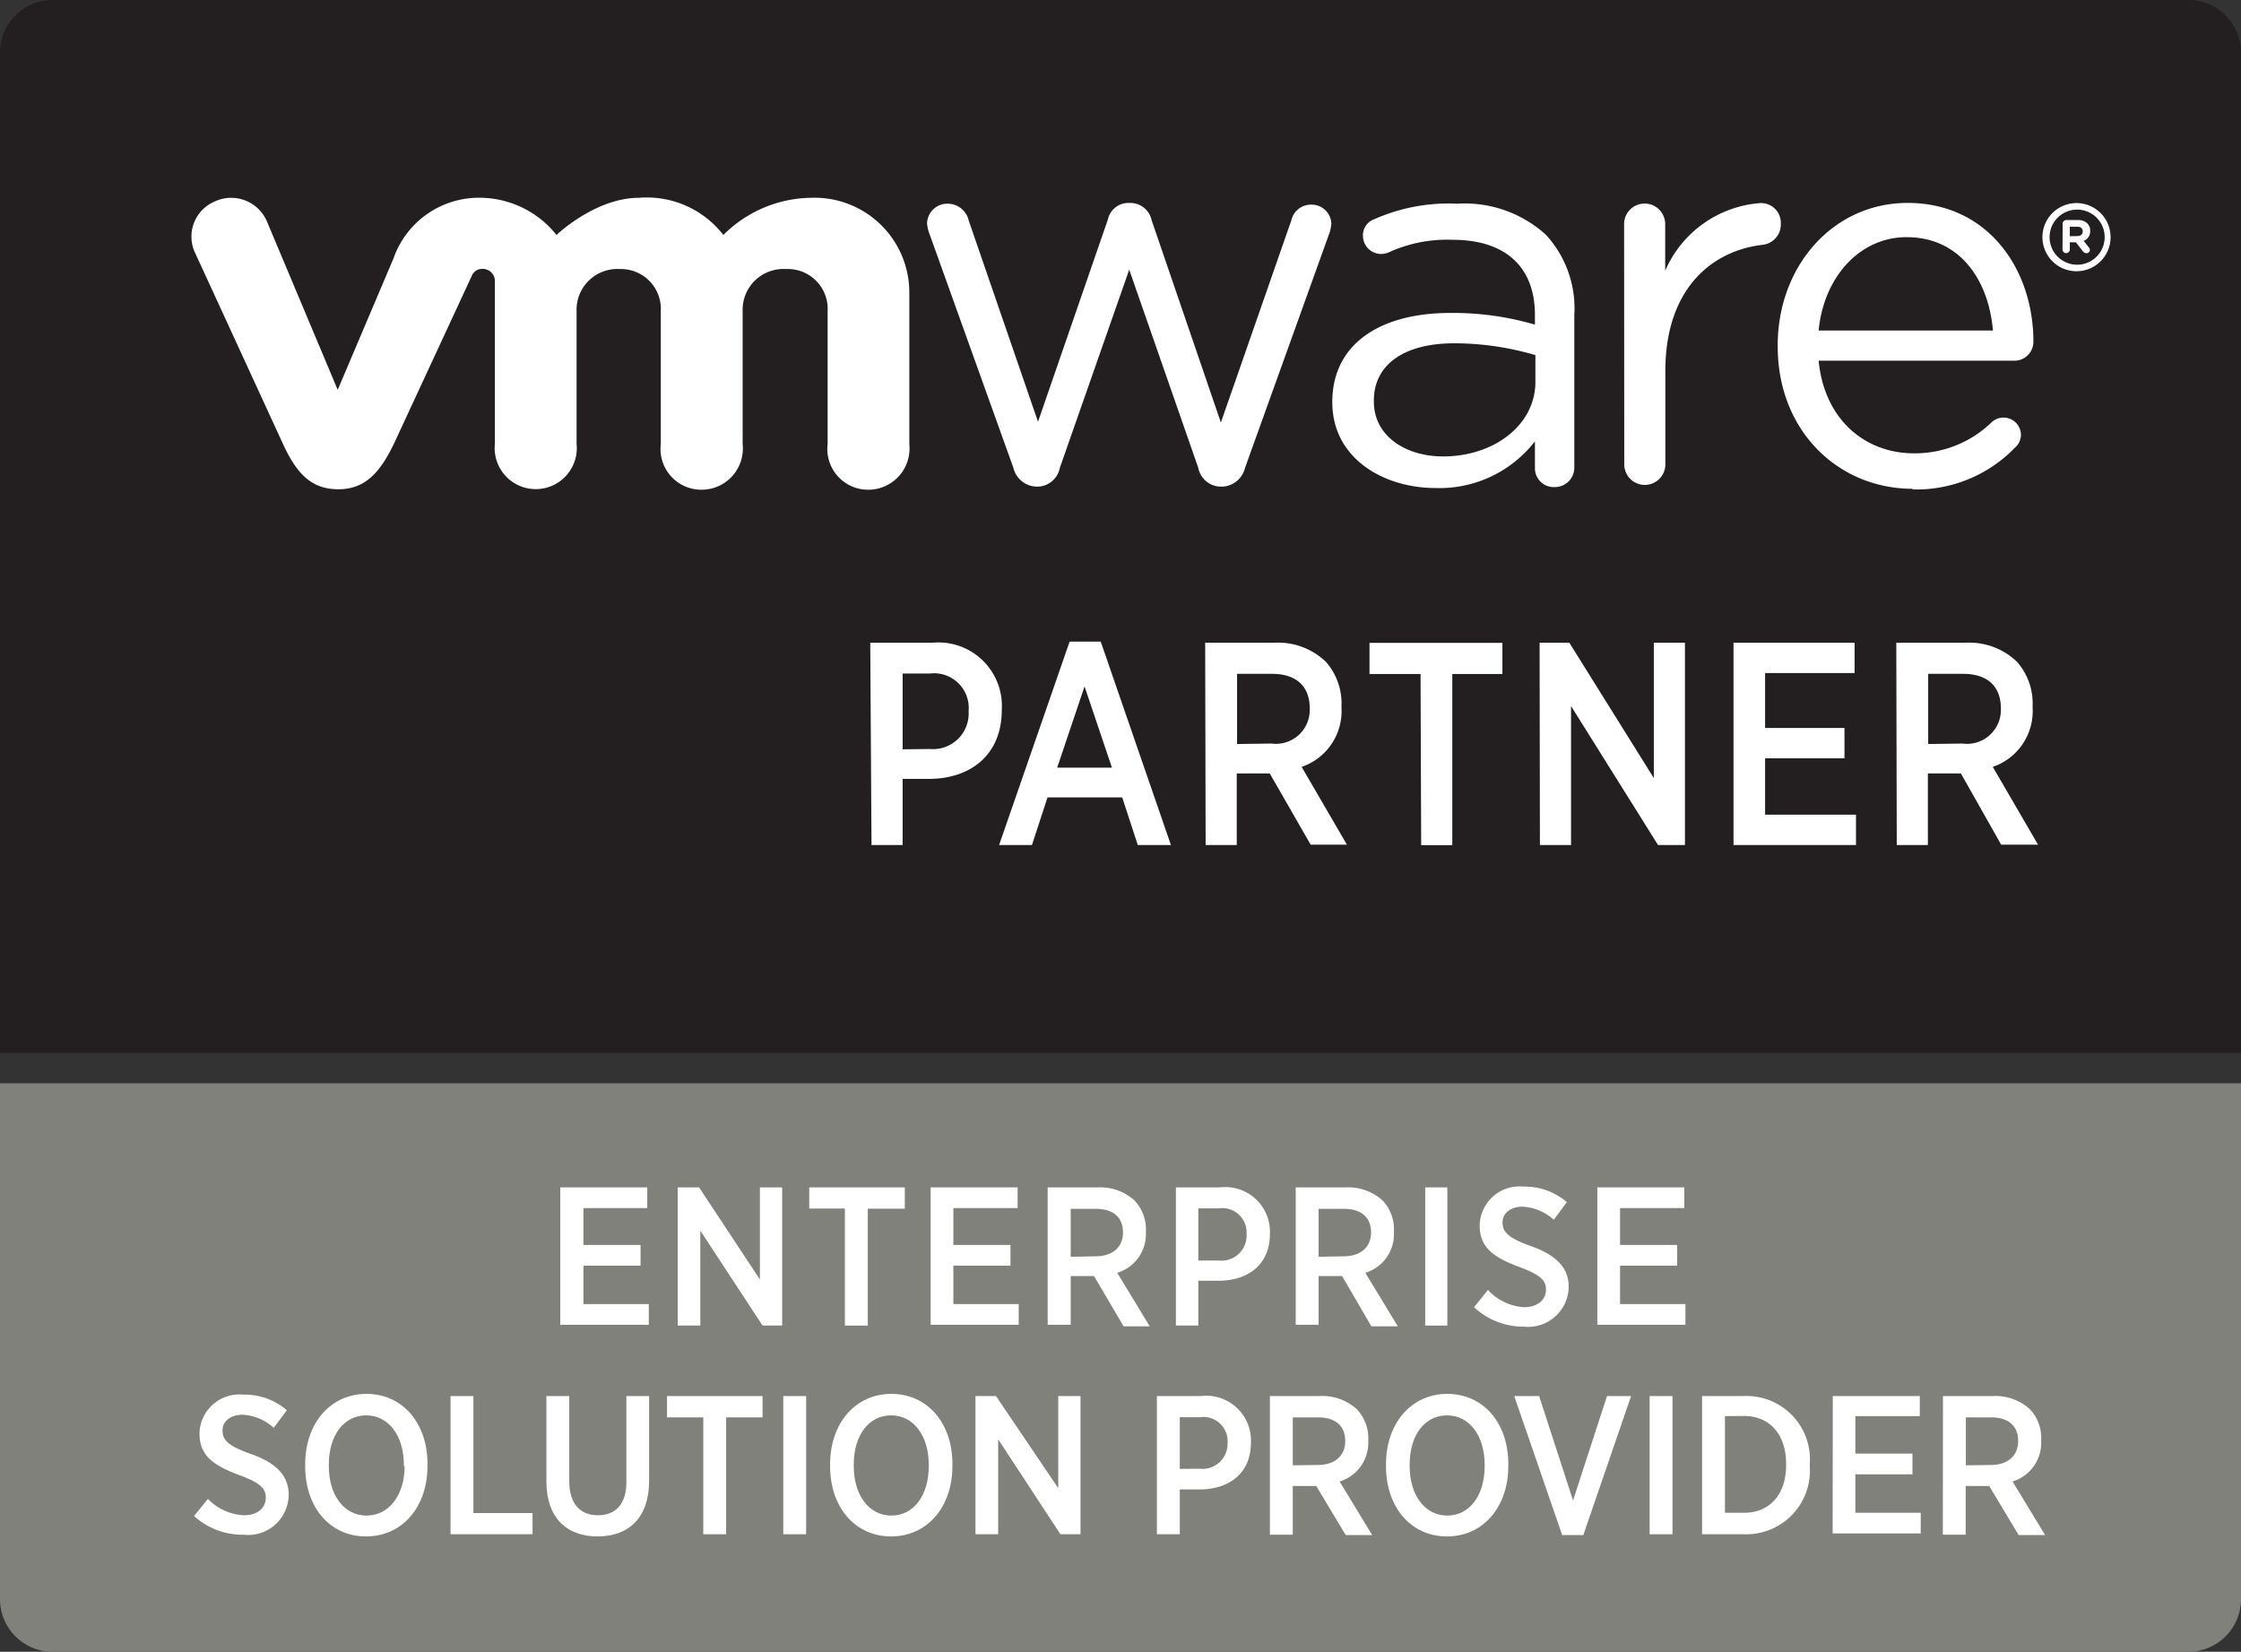 <svg xmlns="http://www.w3.org/2000/svg" viewBox="0 0 144 106.14">
  <rect x="0" y="0" width="144" height="106.14" fill="#333333" stroke="none"/>
  <title>Asset 1</title>
  <g id="d5ed8e03-e86d-4810-bf13-f28132d566ca" data-name="Layer 2">
    <g id="7614a1c4-ea7d-4055-bb78-3f68481a1ab7" data-name="Layer 1">
      <path d="M140.62,0H3.38A3.38,3.38,0,0,0,0,3.38V67.66H144V3.38A3.38,3.38,0,0,0,140.62,0Z" fill="#231f20"/>
      <path d="M3.38,106.14H140.62a3.38,3.38,0,0,0,3.38-3.38V69.61H0v33.15A3.38,3.38,0,0,0,3.38,106.14Z" fill="#81817b"/>
      <g>
        <g>
          <path d="M65.12,30.07l-5.38-15a2.39,2.39,0,0,1-.17-.72,1.3,1.3,0,0,1,1.34-1.26,1.39,1.39,0,0,1,1.34,1.09L66.7,27.1l4.49-13a1.35,1.35,0,0,1,1.3-1.06h.14A1.4,1.4,0,0,1,74,14.15l4.45,13,4.53-13a1.29,1.29,0,0,1,1.27-1,1.27,1.27,0,0,1,1.3,1.23,2.59,2.59,0,0,1-.17.72L80,30.07a1.57,1.57,0,0,1-1.44,1.2h-.1A1.48,1.48,0,0,1,77,30.07L72.56,17.33,68.1,30.07a1.48,1.48,0,0,1-1.44,1.2h-.07a1.57,1.57,0,0,1-1.47-1.2" fill="#fff"/>
          <path d="M104.36,14.4a1.32,1.32,0,1,1,2.64,0v3a7.23,7.23,0,0,1,6.12-4.35,1.27,1.27,0,0,1,1.31,1.34,1.31,1.31,0,0,1-1.17,1.34c-3.44.41-6.25,3-6.25,8.11v6a1.32,1.32,0,1,1-2.64,0Z" fill="#fff"/>
          <path d="M128.06,21.24c-.27-3.2-2.09-6-5.55-6-3,0-5.32,2.55-5.65,6Zm-5.15,10.17c-4.78,0-8.68-3.71-8.68-9.15v-.07c0-5.07,3.54-9.15,8.35-9.15,5.15,0,8.08,4.25,8.08,8.91a1.22,1.22,0,0,1-1.22,1.23H116.86c.37,3.8,3,5.95,6.12,5.95a7.08,7.08,0,0,0,5-2,1.12,1.12,0,0,1,1.88.82,1.11,1.11,0,0,1-.41.84,8.79,8.79,0,0,1-6.56,2.66" fill="#fff"/>
          <path d="M98.66,24.53V22.82a18.48,18.48,0,0,0-5.21-.76c-3.32,0-5.17,1.44-5.17,3.67v.07c0,2.23,2.05,3.53,4.45,3.53,3.25,0,5.93-2,5.93-4.79M85.61,25.9v-.07c0-3.73,3.08-5.72,7.57-5.72a18.76,18.76,0,0,1,5.45.75v-.62c0-3.18-2-4.83-5.28-4.83a9,9,0,0,0-4.12.81,1.32,1.32,0,0,1-.48.1,1.17,1.17,0,0,1-1.17-1.13,1.09,1.09,0,0,1,.72-1.1,11.73,11.73,0,0,1,5.32-1,7.76,7.76,0,0,1,5.72,2,7,7,0,0,1,1.82,5.17V30a1.25,1.25,0,0,1-1.27,1.3,1.21,1.21,0,0,1-1.26-1.23V28.36a7.76,7.76,0,0,1-6.4,3c-3.29,0-6.62-1.88-6.62-5.51" fill="#fff"/>
          <path d="M17.14,14.2a2.5,2.5,0,0,0-3.35-1.25,2.45,2.45,0,0,0-1.23,3.35l5.62,12.22c.88,1.91,1.82,2.92,3.56,2.92s2.68-1.09,3.57-2.92l5-10.78a.71.71,0,0,1,.71-.46.78.78,0,0,1,.78.79V28.51a2.64,2.64,0,1,0,5.25,0V20a2.62,2.62,0,0,1,2.79-2.71A2.56,2.56,0,0,1,42.46,20v8.54a2.62,2.62,0,0,0,2.61,2.93,2.65,2.65,0,0,0,2.65-2.93V20a2.62,2.62,0,0,1,2.78-2.71A2.56,2.56,0,0,1,53.18,20v8.54a2.62,2.62,0,0,0,2.61,2.93,2.65,2.65,0,0,0,2.64-2.93V18.79a6.09,6.09,0,0,0-6.33-6.08,8.12,8.12,0,0,0-5.62,2.39,6.21,6.21,0,0,0-5.41-2.39c-2.83,0-5.31,2.39-5.31,2.39A6.34,6.34,0,0,0,31,12.71a5.82,5.82,0,0,0-5.71,3.88l-3.59,8.46Z" fill="#fff"/>
          <path d="M135.24,15.24h0a1.77,1.77,0,1,0-3.54,0h0a1.77,1.77,0,1,0,3.54,0m-4,0h0a2.19,2.19,0,1,1,4.38,0h0a2.19,2.19,0,1,1-4.38,0" fill="#fff"/>
        </g>
        <path d="M133.48,15.17c.23,0,.35-.12.35-.3h0c0-.2-.13-.3-.36-.3H133v.61Zm-.94-.8a.23.23,0,0,1,.24-.23h.73a.83.83,0,0,1,.62.22.66.66,0,0,1,.18.48h0a.65.65,0,0,1-.42.64l.32.4a.27.27,0,0,1,.08.18.21.21,0,0,1-.22.21.29.29,0,0,1-.23-.12l-.45-.58H133v.46a.23.23,0,0,1-.47,0Z" fill="#fff"/>
      </g>
      <g>
        <path d="M55.92,41.3h4a4.08,4.08,0,0,1,4.45,4.33v0c0,2.88-2,4.38-4.57,4.42H58V54.3h-2Zm3.83,6.83a2.29,2.29,0,0,0,2.49-2.43v0a2.23,2.23,0,0,0-2.49-2.42H58v4.87Z" fill="#fff"/>
        <path d="M68.73,41.23h2L75.24,54.3H73.11l-1-3.06h-4.8l-1,3.06H64.2Zm2.72,8.1-1.76-5.22-1.76,5.22Z" fill="#fff"/>
        <path d="M77.44,41.3h4.46a4.43,4.43,0,0,1,3.3,1.23,4.05,4.05,0,0,1,1,2.86v.08a3.79,3.79,0,0,1-2.56,3.81l2.91,5H84.22L81.59,49.7a.29.29,0,0,1-.12,0h-2V54.3h-2Zm4.25,6.48a2.18,2.18,0,0,0,2.47-2.25v0c0-1.47-.9-2.23-2.44-2.23H79.49v4.51Z" fill="#fff"/>
        <path d="M91.28,43.31H88v-2h8.54v2H93.32v11h-2Z" fill="#fff"/>
        <path d="M98.93,41.3h1.91L106.27,50V41.3h2v13h-1.73l-5.59-8.93V54.3h-2Z" fill="#fff"/>
        <path d="M111.39,41.3h7.78v1.95h-5.75v3.53h5.1v1.95h-5.1v3.62h5.84V54.3h-7.87Z" fill="#fff"/>
        <path d="M121.85,41.3h4.46a4.43,4.43,0,0,1,3.3,1.23,4.05,4.05,0,0,1,1,2.86v.08a3.79,3.79,0,0,1-2.56,3.81l2.91,5h-2.37L126,49.7a.29.29,0,0,1-.12,0h-2V54.3h-2Zm4.25,6.48a2.18,2.18,0,0,0,2.47-2.25v0c0-1.47-.9-2.23-2.44-2.23H123.9v4.51Z" fill="#fff"/>
      </g>
      <g>
        <path d="M36,76.3h5.59v1.33H37.49V80h3.67v1.33H37.49v2.47h4.2v1.33H36Z" fill="#fff"/>
        <path d="M43.55,76.3h1.37l3.91,5.92V76.3h1.43v8.88H49l-4-6.1v6.1H43.55Z" fill="#fff"/>
        <path d="M54.29,77.66H52V76.3h6.14v1.37H55.76v7.51H54.29Z" fill="#fff"/>
        <path d="M59.8,76.3h5.59v1.33H61.26V80h3.67v1.33H61.26v2.47h4.2v1.33H59.8Z" fill="#fff"/>
        <path d="M67.32,76.3h3.21a3.3,3.3,0,0,1,2.37.84,2.7,2.7,0,0,1,.73,2v.05a2.59,2.59,0,0,1-1.84,2.6l2.09,3.44H72.2L70.3,82H68.8v3.13H67.32Zm3.06,4.43c1.14,0,1.78-.61,1.78-1.53v0c0-1-.65-1.52-1.75-1.52H68.8v3.08Z" fill="#fff"/>
        <path d="M75.56,76.3H78.4a2.87,2.87,0,0,1,3.2,3v0c0,2-1.45,3-3.29,3H77v2.88H75.56ZM78.31,81A1.61,1.61,0,0,0,80.1,79.3h0a1.56,1.56,0,0,0-1.79-1.65H77V81Z" fill="#fff"/>
        <path d="M83.26,76.3h3.21a3.3,3.3,0,0,1,2.37.84,2.7,2.7,0,0,1,.73,2v.05a2.59,2.59,0,0,1-1.84,2.6l2.09,3.44h-1.7L86.24,82H84.73v3.13H83.26Zm3.06,4.43c1.14,0,1.78-.61,1.78-1.53v0c0-1-.65-1.52-1.75-1.52H84.73v3.08Z" fill="#fff"/>
        <path d="M91.58,76.3H93v8.88H91.58Z" fill="#fff"/>
        <path d="M94.72,84l.89-1.11A3.44,3.44,0,0,0,97.94,84c.85,0,1.4-.47,1.4-1.13h0c0-.56-.29-.93-1.7-1.45-1.69-.63-2.56-1.26-2.56-2.68v0a2.56,2.56,0,0,1,2.81-2.49,4.13,4.13,0,0,1,2.79,1l-.84,1.13a3.24,3.24,0,0,0-2-.84c-.8,0-1.29.44-1.29,1h0c0,.62.33,1,1.84,1.54s2.41,1.32,2.41,2.61v0a2.61,2.61,0,0,1-2.88,2.56A4.63,4.63,0,0,1,94.72,84Z" fill="#fff"/>
        <path d="M102.64,76.3h5.59v1.33H104.1V80h3.67v1.33H104.1v2.47h4.2v1.33h-5.66Z" fill="#fff"/>
        <path d="M12.47,97.42l.89-1.1a3.44,3.44,0,0,0,2.33,1.05c.85,0,1.39-.47,1.39-1.13h0c0-.56-.29-.93-1.7-1.45-1.69-.63-2.56-1.26-2.56-2.68v0a2.56,2.56,0,0,1,2.82-2.49,4.13,4.13,0,0,1,2.79,1l-.84,1.13a3.22,3.22,0,0,0-2-.84c-.8,0-1.29.44-1.29,1h0c0,.62.33,1,1.84,1.53s2.41,1.32,2.41,2.62v0a2.6,2.6,0,0,1-2.88,2.56A4.62,4.62,0,0,1,12.47,97.42Z" fill="#fff"/>
        <path d="M19.61,94.22V94.1c0-2.64,1.62-4.53,3.94-4.53s3.92,1.88,3.92,4.5v.13c0,2.64-1.62,4.53-3.95,4.53S19.61,96.85,19.61,94.22Zm6.34,0v-.09c0-1.9-1-3.18-2.42-3.18s-2.4,1.26-2.4,3.17v.09c0,1.9,1,3.18,2.42,3.18S26,96.11,26,94.2Z" fill="#fff"/>
        <path d="M28.95,89.71h1.47v7.52h3.8v1.36H28.95Z" fill="#fff"/>
        <path d="M35.11,95.2V89.71h1.47v5.48c0,1.44.7,2.18,1.84,2.18s1.83-.72,1.83-2.13V89.71h1.46v5.44c0,2.38-1.31,3.58-3.31,3.58S35.11,97.52,35.11,95.2Z" fill="#fff"/>
        <path d="M45.19,91.08H42.86V89.71H49v1.37H46.66v7.51H45.19Z" fill="#fff"/>
        <path d="M50.33,89.71H51.8v8.88H50.33Z" fill="#fff"/>
        <path d="M53.34,94.22V94.1c0-2.64,1.62-4.53,3.94-4.53s3.92,1.88,3.92,4.5v.13c0,2.64-1.62,4.53-3.94,4.53S53.34,96.85,53.34,94.22Zm6.34,0v-.09c0-1.9-1-3.18-2.42-3.18s-2.4,1.26-2.4,3.17v.09c0,1.9,1,3.18,2.42,3.18S59.68,96.11,59.68,94.2Z" fill="#fff"/>
        <path d="M62.68,89.71H64L68,95.63V89.71h1.43v8.88H68.14l-4-6.1v6.1H62.68Z" fill="#fff"/>
        <path d="M74.34,89.71h2.84a2.87,2.87,0,0,1,3.2,3v0c0,2-1.45,3-3.29,3H75.81v2.88H74.34Zm2.75,4.67a1.61,1.61,0,0,0,1.79-1.66h0a1.56,1.56,0,0,0-1.79-1.65H75.81v3.32Z" fill="#fff"/>
        <path d="M81.6,89.71h3.21a3.28,3.28,0,0,1,2.37.84,2.69,2.69,0,0,1,.74,2v.05a2.6,2.6,0,0,1-1.84,2.6l2.09,3.44h-1.7l-1.89-3.15H83.07v3.13H81.6Zm3.06,4.43c1.14,0,1.78-.61,1.78-1.54v0c0-1-.65-1.52-1.75-1.52H83.07v3.08Z" fill="#fff"/>
        <path d="M89.06,94.22V94.1c0-2.64,1.62-4.53,3.94-4.53s3.92,1.88,3.92,4.5v.13c0,2.64-1.62,4.53-3.94,4.53S89.06,96.85,89.06,94.22Zm6.34,0v-.09c0-1.9-1-3.18-2.42-3.18s-2.4,1.26-2.4,3.17v.09c0,1.9,1,3.18,2.42,3.18S95.4,96.11,95.4,94.2Z" fill="#fff"/>
        <path d="M97.3,89.71h1.6l2.18,6.71,2.18-6.71h1.55l-3.07,8.93h-1.36Z" fill="#fff"/>
        <path d="M106,89.71h1.47v8.88H106Z" fill="#fff"/>
        <path d="M109.37,89.71h2.71a4.07,4.07,0,0,1,4.21,4.38v.1a4.09,4.09,0,0,1-4.21,4.4h-2.71ZM110.84,91v6.21h1.23c1.62,0,2.7-1.15,2.7-3.06v-.08c0-1.92-1.08-3.08-2.7-3.08Z" fill="#fff"/>
        <path d="M117.77,89.71h5.59V91h-4.14v2.41h3.67v1.33h-3.67v2.47h4.2v1.33h-5.66Z" fill="#fff"/>
        <path d="M124.85,89.71h3.21a3.29,3.29,0,0,1,2.37.84,2.69,2.69,0,0,1,.73,2v.05a2.6,2.6,0,0,1-1.84,2.6l2.09,3.44h-1.7l-1.89-3.15h-1.51v3.13h-1.47Zm3.05,4.43c1.14,0,1.78-.61,1.78-1.54v0c0-1-.65-1.52-1.75-1.52h-1.61v3.08Z" fill="#fff"/>
      </g>
    </g>
  </g>
</svg>

